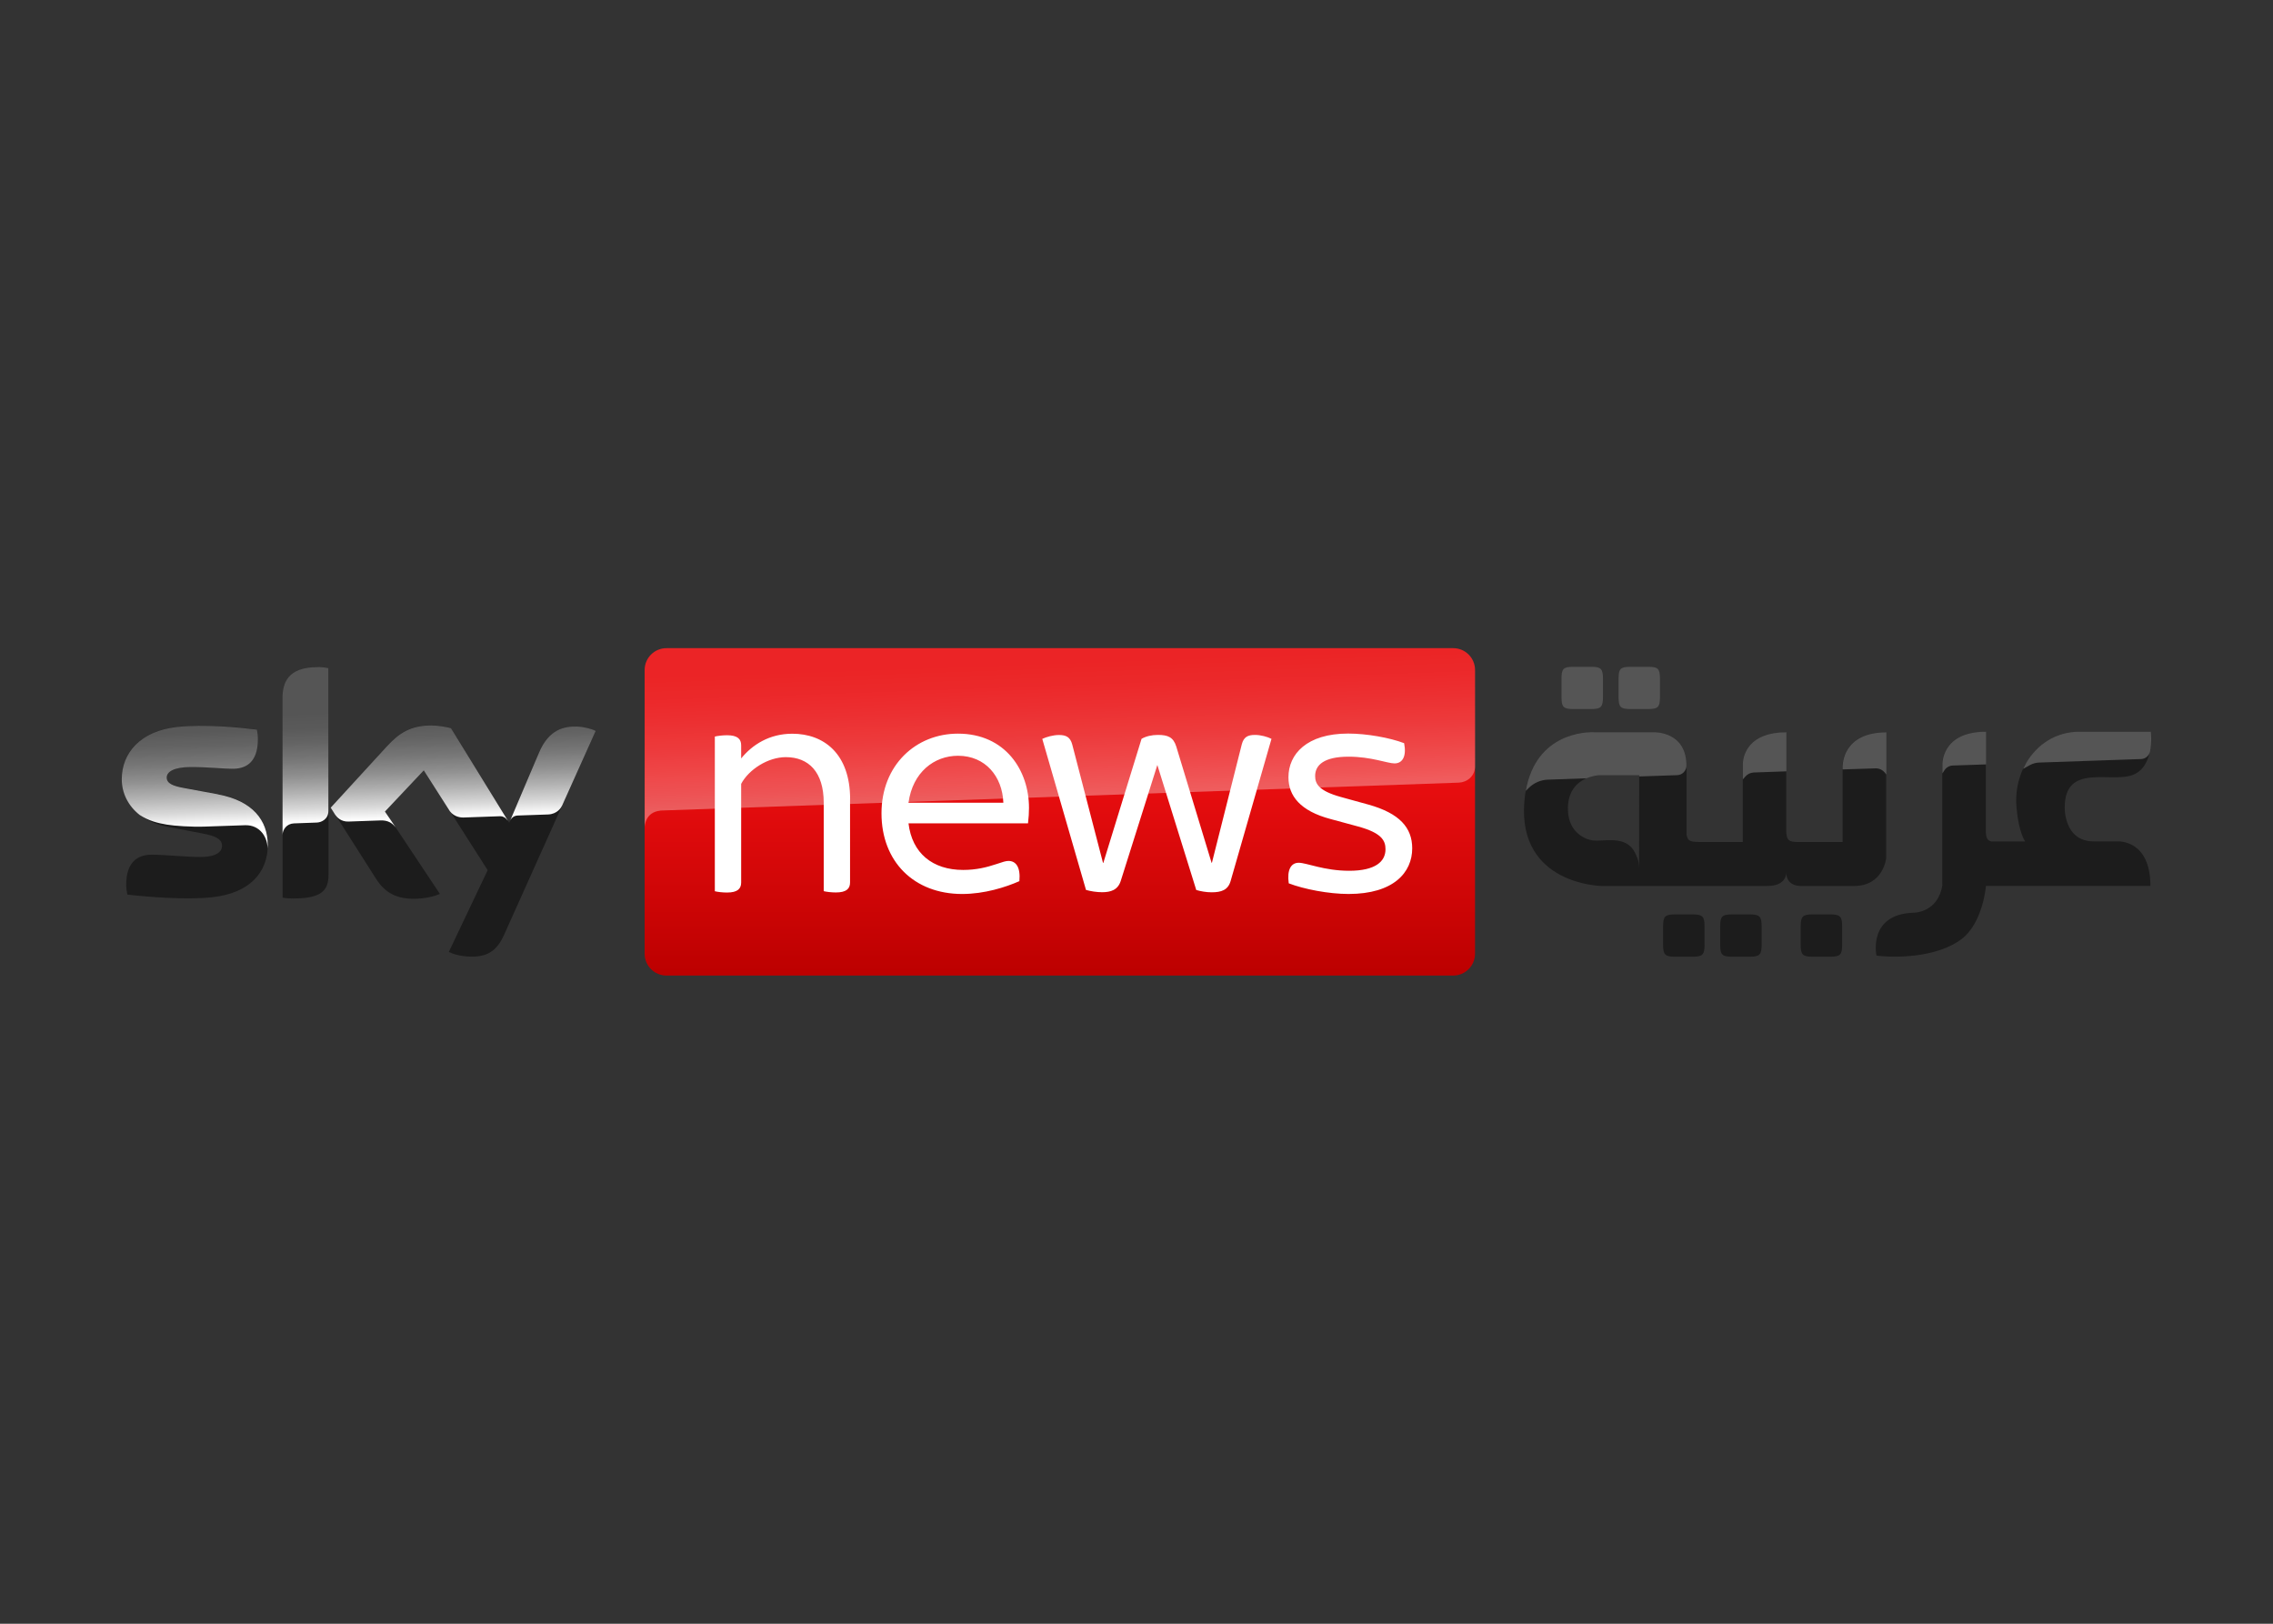 <svg clip-rule="evenodd" fill-rule="evenodd" stroke-linejoin="round" stroke-miterlimit="2" viewBox="0 0 560 400" xmlns="http://www.w3.org/2000/svg" xmlns:xlink="http://www.w3.org/1999/xlink"><rect x="0" y="0" width="560" height="400" fill="#333333" stroke="none"/><linearGradient id="a" gradientTransform="matrix(0 42.9 -42.9 0 122.93 0)" gradientUnits="userSpaceOnUse" x1="0" x2="1" y1="0" y2="0"><stop offset="0" stop-color="#e90e10"/><stop offset=".4" stop-color="#e90e10"/><stop offset="1" stop-color="#bc0000"/></linearGradient><linearGradient id="b" gradientTransform="matrix(-.74 -21.37 21.37 -.74 123.17 20.13)" gradientUnits="userSpaceOnUse" x1="0" x2="1" y1="0" y2="0"><stop offset="0" stop-color="#fff" stop-opacity=".35"/><stop offset=".12" stop-color="#fff" stop-opacity=".29"/><stop offset=".27" stop-color="#fff" stop-opacity=".23"/><stop offset=".42" stop-color="#fff" stop-opacity=".18"/><stop offset=".57" stop-color="#fff" stop-opacity=".14"/><stop offset=".72" stop-color="#fff" stop-opacity=".11"/><stop offset=".86" stop-color="#fff" stop-opacity=".09"/><stop offset="1" stop-color="#fff" stop-opacity=".09"/></linearGradient><linearGradient id="c"><stop offset="0" stop-color="#fff"/><stop offset=".12" stop-color="#fff" stop-opacity=".83"/><stop offset=".27" stop-color="#fff" stop-opacity=".66"/><stop offset=".42" stop-color="#fff" stop-opacity=".51"/><stop offset=".57" stop-color="#fff" stop-opacity=".4"/><stop offset=".72" stop-color="#fff" stop-opacity=".32"/><stop offset=".86" stop-color="#fff" stop-opacity=".27"/><stop offset="1" stop-color="#fff" stop-opacity=".25"/></linearGradient><linearGradient id="d" gradientTransform="matrix(-.51 -14.37 14.37 -.51 31.35 22.58)" gradientUnits="userSpaceOnUse" x1="0" x2="1" xlink:href="#c" y1="0" y2="0"/><linearGradient id="e" gradientTransform="matrix(0 -35.124 35.124 0 1229.83 93.684)" gradientUnits="userSpaceOnUse" x1="0" x2="1" xlink:href="#c" y1="0" y2="0"/><g transform="matrix(1.88 0 0 1.88 30 159.672)"><g fill="#1c1c1c"><path d="m190.19 7.98h2.39c1.26 0 1.53-.27 1.53-1.56v-2.43c0-1.29-.27-1.55-1.53-1.55h-2.39c-1.27 0-1.52.26-1.52 1.55v2.43c0 1.29.26 1.56 1.52 1.56" fill-rule="nonzero"/><path d="m205.89 34.89h-2.38c-1.27 0-1.52.27-1.52 1.55v2.43c0 1.29.26 1.56 1.52 1.56h2.38c1.27 0 1.53-.27 1.53-1.56v-2.43c0-1.28-.26-1.55-1.53-1.55" fill-rule="nonzero"/><path d="m213.37 34.89h-2.38c-1.27 0-1.52.27-1.52 1.55v2.43c0 1.29.26 1.56 1.52 1.56h2.38c1.26 0 1.53-.27 1.53-1.56v-2.43c0-1.28-.27-1.55-1.53-1.55" fill-rule="nonzero"/><path d="m223.93 34.89h-2.39c-1.26 0-1.52.27-1.52 1.55v2.43c0 1.29.26 1.56 1.52 1.56h2.39c1.27 0 1.52-.27 1.52-1.56v-2.43c0-1.28-.26-1.55-1.52-1.55" fill-rule="nonzero"/><path d="m206.57 25.39c-1.08 0-1.43-.2-1.51-1.04v-8.96c0-4.56-4.29-4.37-4.29-4.37h-7.82s-8.39-.58-9.15 9.13c-.85 10.85 10.1 11.01 10.1 11.01h21.75c2.49 0 2.48-1.61 2.48-1.76 0 1.96 2.1 1.76 2.1 1.76h6.8c3.82 0 4.19-3.63 4.19-3.63v-16.51c-5.81 0-5.71 4.37-5.71 4.37v10.01h-5.85c-1.18 0-1.48-.24-1.53-1.3v-13.08c-4.93 0-5.62 2.94-5.7 4v10.38h-5.87zm-7.72 3.81c0-1.3-.2-1.67-.52-2.35-1.17-2.42-4.01-1.47-5.57-1.66-.88-.11-3.12-.95-3.24-3.89-.19-4.47 4-4.66 4-4.66h5.34l-.02 12.55z" fill-rule="nonzero"/><path d="m238.59 31.01c-.52 3.6-3.67 3.65-3.67 3.65-6.17.15-4.97 5.63-4.97 5.63 3.43.39 8.23 0 11.1-2.13 2.87-2.14 3.25-7.01 3.25-7.01h21.55c0-6.12-4.3-5.83-4.3-5.83h-3.12c-3.96 0-3.81-4.46-3.81-4.46 0-5.88 6.11-3.11 8.97-4.27 2.87-1.17 2.29-5.64 2.29-5.64h-9.36c-5.16 0-8.67 4.72-8.22 9.91.29 3.35 1.14 4.47 1.14 4.47h-4.43c-.58-.14-.73-.53-.73-1.48v-12.9c-5.97 0-5.71 4.38-5.71 4.38v15.68z" fill-rule="nonzero"/><path d="m197.67 7.98h2.39c1.26 0 1.52-.27 1.52-1.56v-2.43c0-1.29-.26-1.55-1.52-1.55h-2.39c-1.26 0-1.52.26-1.52 1.55v2.43c0 1.29.26 1.56 1.52 1.56" fill-rule="nonzero"/></g><path d="m177.34 2.86v37.18c0 1.578-1.282 2.86-2.86 2.86h-103.1c-1.578 0-2.86-1.282-2.86-2.86v-37.18c0-1.578 1.282-2.86 2.86-2.86h103.1c1.578 0 2.86 1.282 2.86 2.86z" fill="url(#a)"/><path d="m70.58 21.28s.09 0 .27-.01c8.46-.3 104.36-3.65 104.36-3.65 1.08-.04 2.14-.84 2.14-2.17v-12.59c0-1.58-1.28-2.86-2.86-2.86h-103.1c-1.58 0-2.86 1.28-2.86 2.86v20.65c0-.23.07-2.03 2.06-2.22z" fill="url(#b)" fill-rule="nonzero"/><path d="m42.86 39.81c.51.26 1.55.58 2.85.61 2.24.05 3.46-.81 4.37-2.81l12.02-26.76c-.49-.26-1.6-.56-2.49-.58-1.55-.03-3.63.28-4.95 3.44l-3.89 9.16-7.63-12.41c-.49-.15-1.7-.36-2.57-.36-2.7 0-4.2.99-5.77 2.68l-7.42 8.1 5.97 9.38c1.1 1.71 2.56 2.58 4.91 2.58 1.55 0 2.83-.36 3.43-.64l-7.19-10.81 5.09-5.4 8.36 13.1-5.09 10.71zm-15.77-10.12c0 1.97-.78 3.11-4.63 3.11-.51 0-.96-.03-1.38-.1v-26.16c0-1.99.68-4.07 4.57-4.07.49 0 .99.05 1.45.15v27.07zm-7.95-3.95c0 3.69-2.41 6.37-7.3 6.9-3.54.38-8.67-.07-11.11-.35-.08-.39-.15-.89-.15-1.28 0-3.21 1.73-3.95 3.36-3.95s4.37.3 6.35.3c2.19 0 2.85-.74 2.85-1.45 0-.92-.87-1.3-2.57-1.63l-4.65-.89c-3.86-.74-5.92-3.41-5.92-6.24 0-3.44 2.44-6.32 7.24-6.85 3.63-.4 8.04.05 10.47.35.08.41.13.81.13 1.23 0 3.21-1.7 3.9-3.33 3.9-1.25 0-3.2-.23-5.42-.23s-3.2.63-3.2 1.38c0 .81.89 1.14 2.31 1.38l4.43.82c4.55.84 6.51 3.42 6.51 6.6z" fill="#1c1c1c" fill-rule="nonzero"/><path d="m62.1 10.85-4.4 9.79c-.13.26-.62 1.1-1.83 1.15-.29 0-4.02.14-4.02.14-.73.03-.97.72-.98.73s3.8-8.95 3.8-8.95c1.32-3.16 3.4-3.47 4.95-3.44.89.02 1.99.31 2.49.58zm-11.53 11.71-7.43-12.08c-.49-.15-1.7-.36-2.57-.36-2.7 0-4.2.99-5.77 2.68l-7.42 8.1.59.93c.25.35.76.92 1.75.89.35-.01 3.94-.14 4.23-.15.93-.03 1.51.37 1.87.84s-1.33-2-1.33-2l5.09-5.4 3.42 5.36c.62.81 1.55.82 1.75.82.18 0 4.66-.16 4.86-.17.31-.01.67.16.94.55zm-24.93-20.08c-3.89 0-4.57 2.07-4.57 4.07v17.93c0-.72.56-1.48 1.48-1.52.65-.02 2.47-.09 3.01-.11.59-.02 1.51-.42 1.52-1.53v-18.7c-.46-.1-.96-.15-1.45-.15zm-13.01 16.67-4.43-.82c-1.42-.25-2.31-.58-2.31-1.38 0-.76.94-1.38 3.2-1.38s4.17.23 5.42.23c1.63 0 3.33-.69 3.33-3.9 0-.43-.05-.82-.13-1.23-2.42-.3-6.84-.74-10.47-.35-4.8.53-7.24 3.41-7.24 6.85 0 1.77.8 3.47 2.34 4.68 1.17.77 2.36 1.07 3.56 1.27.98.17 3.27.32 4.96.26.53-.02 4.44-.16 5.29-.18 1.98-.07 3.06 1.63 2.95 3.32v-.09c.02-.22.03-.44.03-.67 0-3.18-1.96-5.76-6.51-6.6z" fill="url(#d)" fill-rule="nonzero"/><path d="m95.44 19.79v10.91c0 .8-.46 1.31-1.85 1.31-.59 0-1.26-.08-1.6-.17v-11.58c0-4.04-1.98-5.98-4.97-5.98-2.32 0-4.84 1.6-5.85 3.5v12.93c0 .8-.46 1.31-1.85 1.31-.59 0-1.26-.08-1.6-.17v-20.27c.34-.08 1.01-.17 1.6-.17 1.39 0 1.85.51 1.85 1.31v1.73c1.47-1.81 3.71-3.24 6.7-3.24 4.13 0 7.58 2.61 7.58 8.59zm23.32 3.16h-15.66c.46 3.92 3.16 6.11 7.16 6.11 1.73 0 3.07-.34 4.34-.76.88-.3 1.26-.42 1.6-.42.97 0 1.6.8 1.43 2.65-1.81.8-4.59 1.68-7.5 1.68-6.32 0-10.57-4.25-10.57-10.57s4.51-10.44 10.02-10.44c6.23 0 9.31 4.84 9.31 9.73 0 .59-.04 1.31-.13 2.02zm-15.66-2.7h12.43c-.13-3.45-2.36-6.15-5.94-6.15-3.12 0-5.94 2.15-6.49 6.15zm47.56-8.34-5.35 18.61c-.34 1.18-1.22 1.47-2.48 1.47-.72 0-1.43-.13-2.02-.3l-5.1-16.38-4.8 15.2c-.38 1.18-1.31 1.47-2.44 1.47-.72 0-1.52-.13-2.11-.3l-5.73-19.79c.51-.25 1.43-.51 2.19-.51.97 0 1.47.3 1.73 1.22l4.04 15.54h.04l5.01-16.26c.59-.34 1.35-.51 2.15-.51 1.31 0 2.02.3 2.4 1.52l4.63 15.24h.04l3.92-15.54c.25-.93.76-1.22 1.73-1.22.76 0 1.64.25 2.15.51zm2.27 18.91c-.25-1.77.29-2.7 1.31-2.7s3.33 1.05 6.61 1.05c3.45 0 4.76-1.22 4.76-2.82 0-1.14-.51-2.15-3.62-2.99l-3.58-.97c-3.96-1.05-5.52-3.03-5.52-5.47 0-3.03 2.4-5.73 7.83-5.73 2.44 0 5.47.55 7.33 1.26.34 1.73-.21 2.65-1.26 2.65-.93 0-3.03-.88-6.02-.88-3.2 0-4.38 1.09-4.38 2.53 0 1.01.46 1.94 3.33 2.74l3.66 1.01c4.08 1.14 5.73 3.03 5.73 5.73 0 3.16-2.44 5.98-8.34 5.98-2.61 0-5.85-.63-7.83-1.39z" fill="#fff"/><path d="m194.1 6.42c0 1.29-.27 1.56-1.53 1.56h-2.39c-1.27 0-1.52-.27-1.52-1.56v-2.43c0-1.29.26-1.55 1.52-1.55h2.39c1.26 0 1.53.26 1.53 1.55zm7.48 0c0 1.29-.26 1.56-1.52 1.56h-2.39c-1.26 0-1.52-.27-1.52-1.56v-2.43c0-1.29.26-1.55 1.52-1.55h2.39c1.26 0 1.52.26 1.52 1.55z" fill="none"/><path d="m192.58 2.44c1.26 0 1.53.26 1.53 1.55v2.43c0 1.29-.27 1.56-1.53 1.56h-2.39c-1.26 0-1.52-.27-1.52-1.56v-2.43c0-1.29.25-1.55 1.52-1.55zm32.94 12.95.01.01s-.1-4.37 5.71-4.37v5.52l-.17-.21c-.3-.39-.77-.61-1.26-.59l-4.29.14zm-13.08-.37c.08-1.06.77-4 5.7-4v5.12l-4.26.15c-.43.02-.82.2-1.1.52l-.34.39zm-19.49-4h7.82c.228-.007 4.28-.062 4.28 4.37 0 .67-.54 1.23-1.21 1.25l-4.98.17v-.16h-5.34s-.73.04-1.57.4l-5.06.18c-.93.03-1.81.41-2.48 1.06l-.42.41.16-.79.16-.59c1.99-6.76 8.64-6.3 8.64-6.3zm45.64 4.31s-.26-4.38 5.71-4.38v4.28l-4.35.15c-.44.01-.85.25-1.09.62l-.27.42zm27.3-4.38.01.01s.16 1.24-.11 2.58c-.11.56-.59.97-1.16.99l-13.34.46c-.44.01-.87.13-1.26.35l-.86.48.4-.78c1.42-2.43 3.9-4.09 6.96-4.09zm-65.83-8.51c1.26 0 1.52.26 1.52 1.55v2.43c0 1.29-.26 1.56-1.52 1.56h-2.39c-1.26 0-1.52-.27-1.52-1.56v-2.43c0-1.29.26-1.55 1.52-1.55z" fill="url(#e)"/></g></svg>